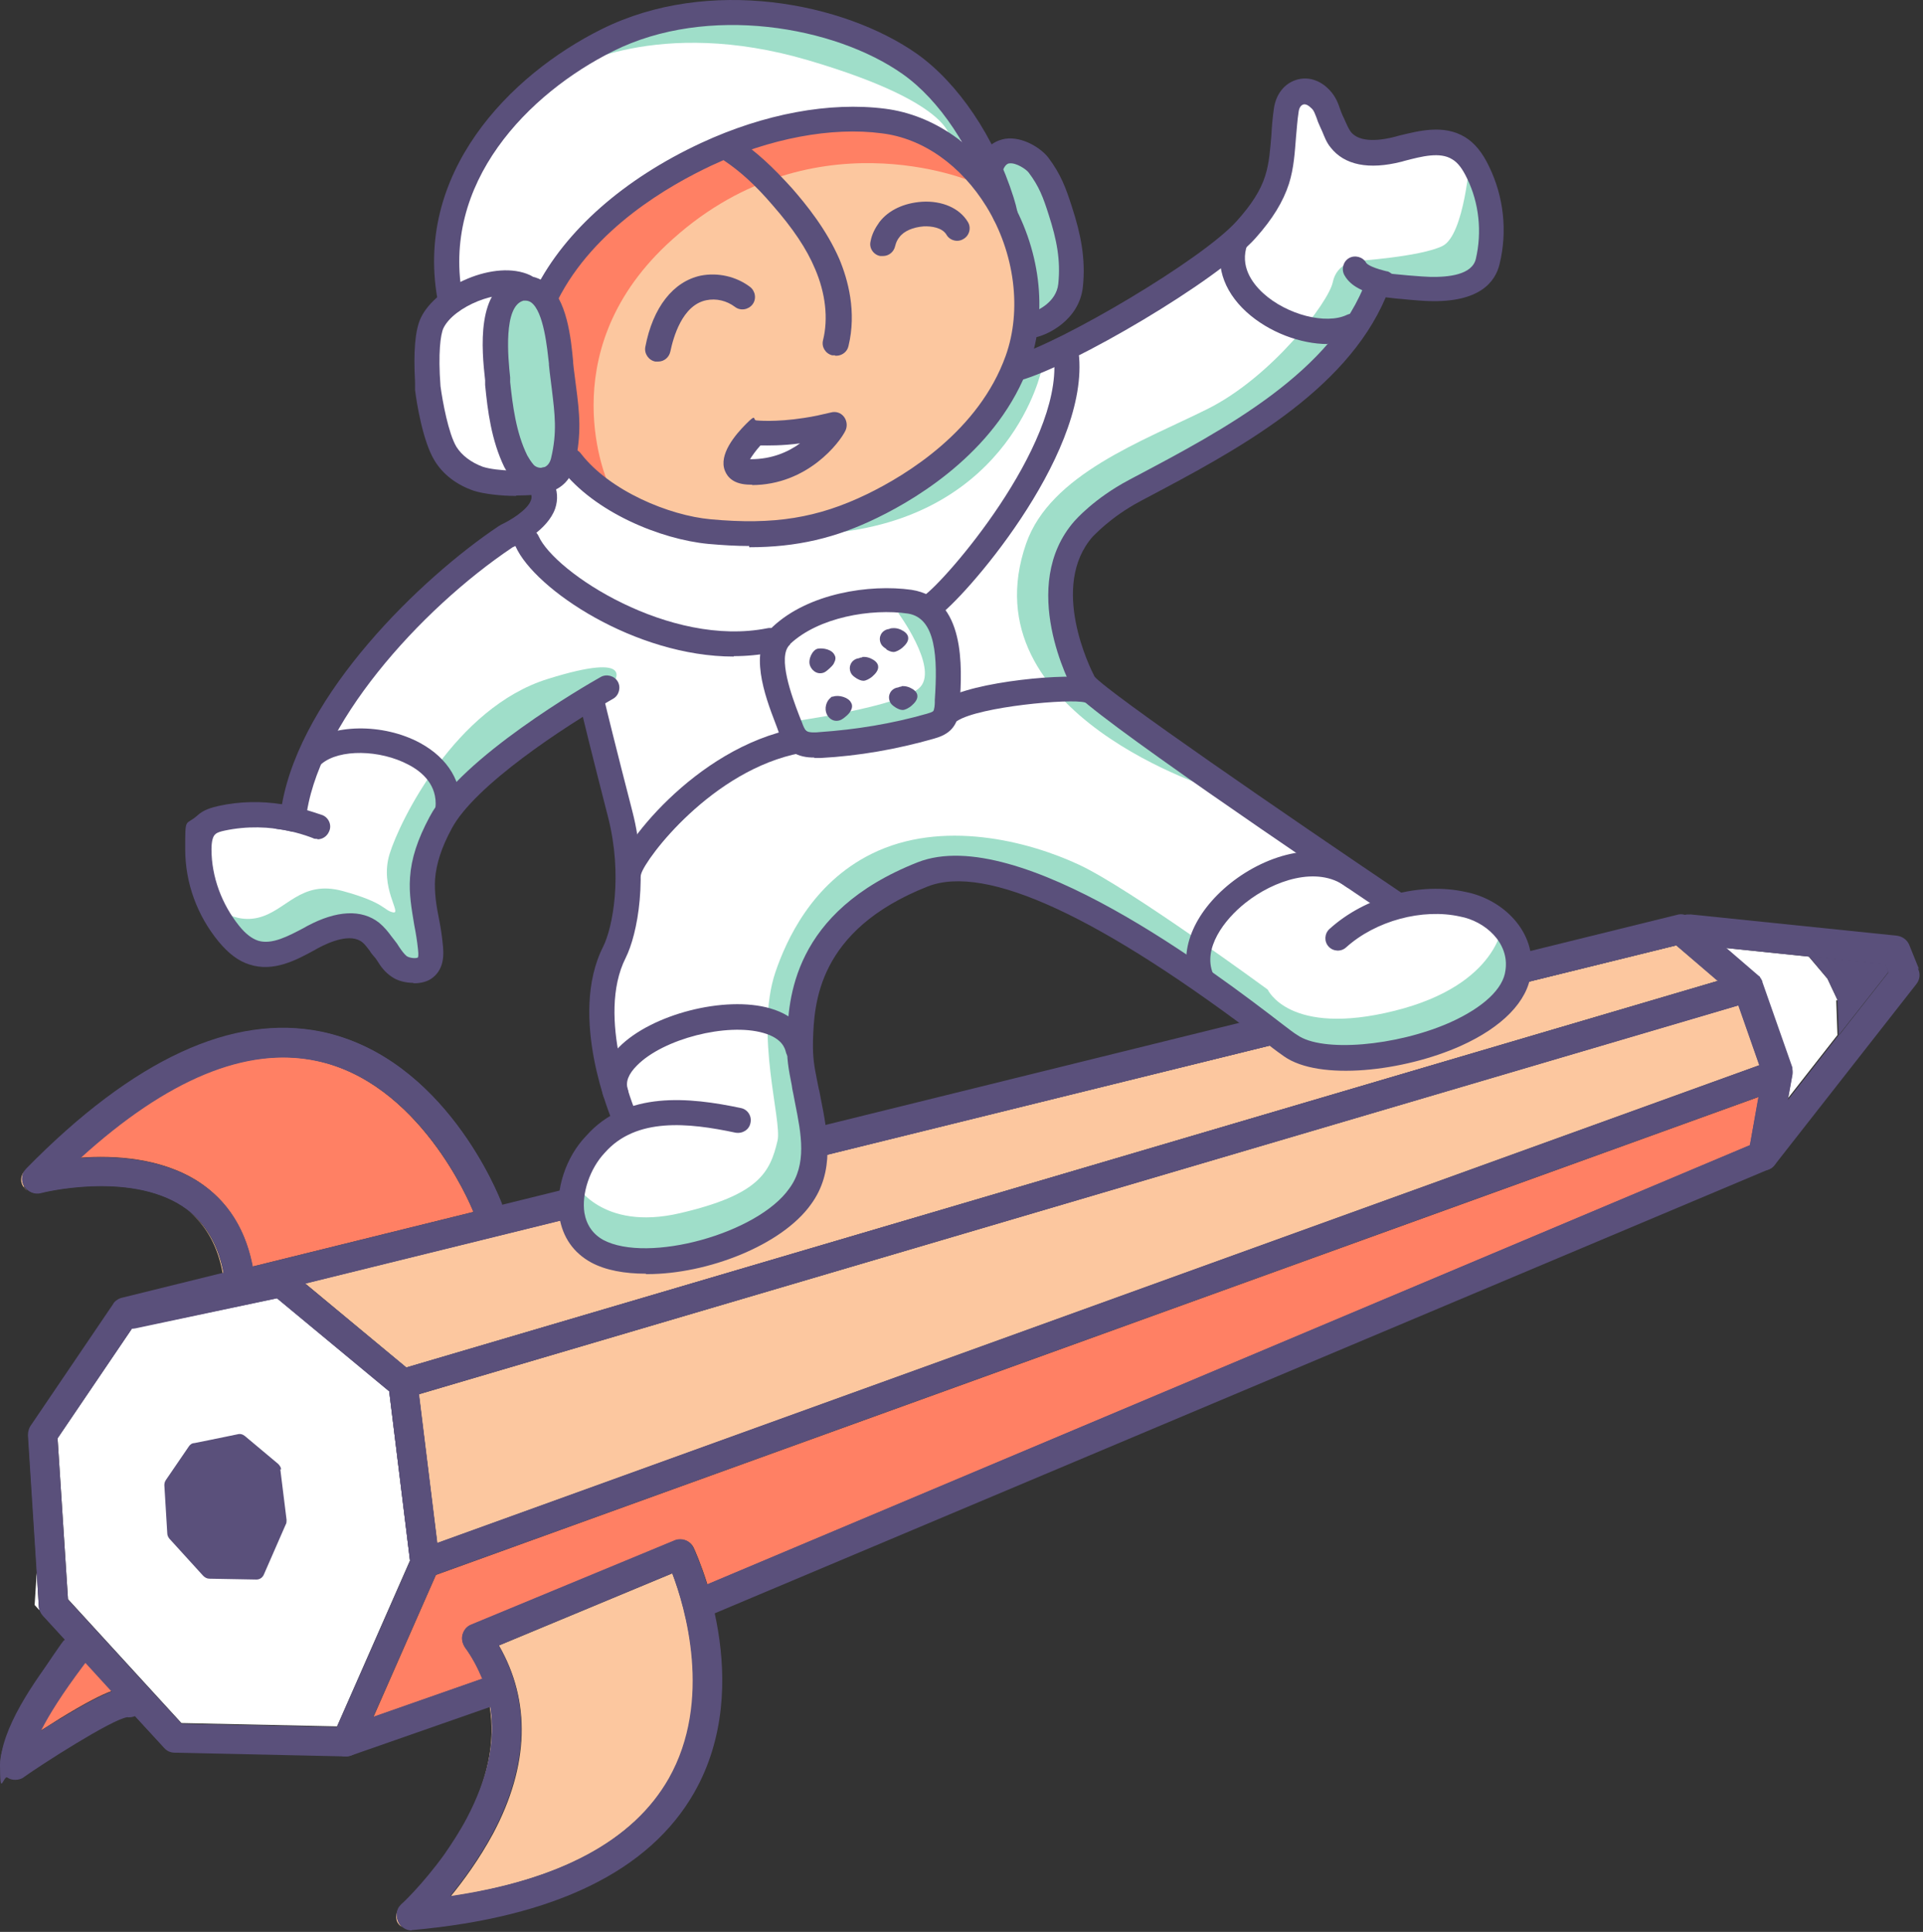 <?xml version="1.0" encoding="UTF-8"?>
<svg xmlns="http://www.w3.org/2000/svg" width="461" height="463" viewBox="0 0 461 463" fill="none">
  <rect x="0" y="0" width="461" height="463" fill="#333333" stroke="none"/>
  <path d="M98.3 374.056L93.3 333.356L66.4 311.056C66.4 311.056 31.9 318.256 31.7 318.256L13.8 344.656L16.3 383.256L43.5 412.956L80.8 413.756L98.3 373.956V374.056Z" fill="white"></path>
  <path d="M5.8 284.356C5.1 283.256 5.2 281.856 5.8 280.756C5 281.756 4.8 283.056 5.5 284.256C5.8 284.656 6.1 285.056 6.5 285.356C6.2 285.056 5.9 284.756 5.7 284.456H5.8V284.356Z" fill="#FCC79F"></path>
  <path d="M117.6 409.056H117.4C118.8 417.556 116.9 426.656 111.8 436.356C110.2 439.356 108.4 442.156 106.6 444.656C108.5 442.056 110.3 439.156 112 435.956C117.1 426.356 118.9 417.256 117.6 408.956V409.056Z" fill="#FCC79F"></path>
  <path d="M45.2 290.256C49.5 293.756 52.3 298.856 53.4 305.256H53.6C52.4 298.756 49.6 293.756 45.2 290.256Z" fill="#FCC79F"></path>
  <path d="M416.9 240.856L100.4 334.156L104.8 369.856L421.9 255.256L416.9 240.856Z" fill="#FCC79F"></path>
  <path d="M95.7 457.356C95 458.256 94.8 459.456 95.2 460.556C95.5 461.156 95.9 461.556 96.4 461.856C96 461.556 95.7 461.056 95.5 460.656C95 459.556 95.1 458.356 95.7 457.356Z" fill="#FCC79F"></path>
  <path d="M411.9 235.056L401.9 226.556L73.1 307.556L97.4 327.756L411.9 235.056Z" fill="#FCC79F"></path>
  <path d="M440.5 239.656L438.1 234.556L433.6 229.256L413.3 227.156L421.2 233.956C421.2 234.156 421.5 234.256 421.6 234.356C421.6 234.556 421.8 234.756 421.9 234.856C421.9 235.056 421.9 235.256 422.1 235.456L429.3 255.956C429.5 256.556 429.5 257.156 429.3 257.756L428.2 263.756L440.5 248.056C440.5 248.156 440.2 239.756 440.2 239.756H440.4L440.5 239.656Z" fill="white"></path>
  <path d="M60.5 303.556L113.5 290.456C112.6 288.156 100.4 259.356 75.7 254.156C59 250.656 40 258.556 19.2 277.456C27.4 276.856 38.6 277.456 47.5 283.156C54.4 287.656 58.8 294.456 60.5 303.456V303.556Z" fill="#FF8064"></path>
  <path d="M107.8 454.556C134.2 450.656 151.9 441.156 160.4 426.356C171.1 407.656 164.3 385.156 161.2 377.056L119.6 394.356C127.3 407.656 126.9 423.156 118.2 439.456C114.9 445.556 111.1 450.756 107.9 454.656H107.8V454.556Z" fill="#FCC79F"></path>
  <path d="M19.8 399.156C14.7 405.956 11.5 411.056 9.6 414.856C11.1 413.956 12.6 412.956 14.2 411.956C20.4 408.156 24.3 406.156 26.8 405.256L20.4 398.256C20.2 398.556 20 398.856 19.8 399.056V399.156Z" fill="#FF8064"></path>
  <path d="M419.6 274.456L421.7 262.856L104.5 377.456L89.5 411.556L115.7 402.356C114.6 399.756 113.3 397.256 111.5 394.756C110.9 393.856 110.7 392.756 111 391.756C111.3 390.756 112 389.856 113 389.456L161.8 369.256C163.5 368.556 165.5 369.256 166.3 370.956C166.5 371.356 168 374.656 169.6 379.756L419.7 274.456H419.6Z" fill="#FF8064"></path>
  <path d="M433.6 229.156L438.1 234.556L440.5 239.656L440.8 248.056L440.9 247.956L452.7 232.956L452 231.056L433.6 229.156Z" fill="#5A507B"></path>
  <path d="M9.5 385.956C9.5 385.656 9.3 385.356 9.3 385.056L8.8 376.956L8.3 384.656L9.5 385.956Z" fill="white"></path>
  <path d="M460 232.156L457.7 226.456C457.2 225.256 456.1 224.456 454.8 224.256L405.3 219.156C404.8 219.156 404.3 219.156 403.9 219.256C403.3 219.056 402.7 219.056 402 219.256L120.3 288.756C120.3 288.556 120.3 288.256 120.1 288.056C119.6 286.656 106.5 253.456 77.1 247.256C55.8 242.856 32 253.856 6.3 280.056C6.1 280.256 6 280.456 5.8 280.656C5.1 281.756 5.1 283.156 5.8 284.256C6 284.656 6.3 284.956 6.6 285.156C7.5 285.856 8.6 286.156 9.7 285.856C9.9 285.856 30.6 280.556 43.6 288.956C44.1 289.356 44.7 289.656 45.2 290.056C49.6 293.556 52.5 298.556 53.6 305.056H53.4L29.1 311.056C28.7 311.156 28.3 311.356 27.9 311.656C27.6 311.856 27.3 312.156 27.1 312.556L7.3 341.756C6.9 342.356 6.7 343.156 6.7 343.956L8.8 376.856L9.3 384.956C9.3 385.256 9.3 385.556 9.5 385.856C9.7 386.356 9.9 386.756 10.2 387.056L15.6 392.956C15.5 392.956 15.4 393.156 15.2 393.256C14.9 393.556 0 414.356 0 422.856C0 431.356 0.7 425.356 1.9 425.956C2.5 426.256 3.1 426.356 3.7 426.356C4.3 426.356 4.2 426.356 4.4 426.256C4.8 426.156 5.2 425.956 5.6 425.656C8.5 423.556 18.8 416.856 25.4 413.356C27.6 412.156 31.2 410.656 31.7 410.456L33 411.956L39.2 418.656C39.8 419.356 40.8 419.756 41.7 419.756L59.8 420.156L79.1 420.556H83.7C83.8 420.556 84 420.556 84.1 420.456L117.3 408.856H117.5C118.9 417.056 117 426.056 111.9 435.756C110.2 438.956 108.3 441.856 106.5 444.456C101.3 451.656 96.3 456.356 96.2 456.356C96 456.556 95.8 456.856 95.6 457.056C95 458.056 94.9 459.256 95.4 460.356C95.6 460.856 95.9 461.256 96.3 461.556C97 462.156 97.9 462.456 98.8 462.356C132.9 459.256 155.6 448.156 166.2 429.456C174.7 414.456 173.7 397.956 171.1 386.256L423.8 279.856C424 279.856 424.1 279.656 424.3 279.556C424.3 279.556 424.3 279.556 424.5 279.456C424.7 279.356 424.8 279.156 425 278.956C425 278.856 459 235.456 459 235.456C459.8 234.456 460 233.156 459.5 231.956L459.9 232.156H460ZM19.2 277.456C40 258.556 59 250.656 75.7 254.156C100.5 259.256 112.6 288.156 113.5 290.456L60.5 303.556C58.8 294.556 54.4 287.756 47.5 283.256C38.6 277.556 27.4 276.956 19.2 277.556V277.456ZM401.9 226.556L411.9 235.056L97.4 327.756L73.1 307.656L401.9 226.556ZM119.5 394.256L161.1 376.956C164.2 385.056 170.9 407.556 160.3 426.256C151.8 441.156 134.1 450.656 107.7 454.456C110.9 450.656 114.8 445.356 118 439.256C126.7 422.956 127.1 407.456 119.4 394.156H119.5V394.256ZM161.7 369.256L112.9 389.456C111.9 389.856 111.2 390.656 110.9 391.756C110.6 392.856 110.9 393.856 111.4 394.756C113.2 397.156 114.5 399.756 115.6 402.356L89.4 411.556L104.4 377.456L421.6 262.856L419.5 274.456L169.4 379.756C167.8 374.656 166.3 371.356 166.1 370.956C165.3 369.256 163.3 368.556 161.6 369.256H161.7ZM100.4 334.156L416.8 240.956L421.8 255.356L104.8 369.856L100.4 334.156ZM440.9 247.956L428.6 263.656L429.7 257.656C429.7 257.056 429.7 256.456 429.7 255.856L422.5 235.356C422.5 235.156 422.5 235.056 422.3 234.856C422.3 234.656 422.1 234.456 422 234.356C422 234.156 421.8 233.956 421.6 233.856L413.7 227.056L434 229.156L452.4 231.056L453.2 232.956L441.4 247.956H441.1H440.9ZM14.2 412.056C12.6 413.056 11.1 413.956 9.6 414.956C11.5 411.156 14.6 406.056 19.8 399.256C20 398.956 20.2 398.756 20.4 398.456L26.8 405.456C24.2 406.356 20.4 408.356 14.2 412.156V412.056ZM43.5 413.056L16.3 383.356L13.8 344.756L31.7 318.356C32 318.356 66.4 311.156 66.4 311.156L93.3 333.456L98.3 374.156L80.8 413.956L43.5 413.156V413.056Z" fill="#5A507B"></path>
  <path d="M67.4 352.256C67.4 351.756 67.1 351.256 66.7 350.856L58.7 344.156C58.2 343.756 57.6 343.556 56.9 343.756C53 344.556 47.2 345.756 46.6 345.856C46 345.856 45.5 346.256 45.2 346.756L39.8 354.656C39.5 355.056 39.4 355.556 39.4 355.956L40.1 367.456C40.1 367.956 40.3 368.356 40.6 368.756L48.7 377.656C49.1 378.056 49.6 378.356 50.2 378.356L61.3 378.556H61.5C62.3 378.556 63 378.056 63.3 377.256L68.5 365.356C68.7 365.056 68.7 364.656 68.7 364.256L67.2 352.156H67.4V352.256Z" fill="#5A507B"></path>
  <path d="M101.9 378.056C100.5 378.056 99.1 377.156 98.6 375.756C97.9 373.956 98.9 371.956 100.7 371.256L423.5 254.656C425.3 253.956 427.3 254.956 428 256.756C428.7 258.556 427.7 260.556 425.9 261.256L103.1 377.856C102.7 377.956 102.3 378.056 101.9 378.056Z" fill="#5A507B"></path>
  <path d="M96.6 335.056C95.1 335.056 93.7 334.056 93.2 332.556C92.7 330.656 93.7 328.756 95.6 328.256L418.1 233.256C420 232.756 421.9 233.756 422.4 235.656C422.9 237.556 421.9 239.456 420 239.956L97.5 334.956C97.2 334.956 96.8 335.056 96.5 335.056H96.6Z" fill="#5A507B"></path>
  <path d="M83 420.956C82.5 420.956 82 420.956 81.6 420.656C79.8 419.856 79 417.856 79.8 416.056L98.3 374.156L93.3 333.456L66.4 311.156L32.5 318.356C30.6 318.756 28.8 317.556 28.4 315.656C28 313.756 29.2 311.956 31.1 311.556L66.7 304.056C67.7 303.856 68.8 304.056 69.7 304.756L98.9 328.956C99.6 329.556 100 330.356 100.1 331.256L105.4 374.256C105.4 374.856 105.4 375.556 105.1 376.056L86.2 418.856C85.6 420.156 84.3 420.956 83 420.956Z" fill="#5A507B"></path>
  <path d="M83.1 420.956L41.9 420.056C40.9 420.056 40 419.656 39.4 418.956L10.3 387.256C9.8 386.656 9.4 385.956 9.4 385.156L6.8 344.156C6.8 343.356 7 342.656 7.4 341.956L27.2 312.756C27.7 312.056 28.4 311.556 29.3 311.356L402.1 219.456C403.2 219.156 404.4 219.456 405.2 220.156L421.4 234.056C421.9 234.456 422.2 234.956 422.4 235.556L429.6 256.056C429.8 256.656 429.8 257.256 429.6 257.856L426.1 277.656C425.9 278.856 425.1 279.856 424 280.256L169.2 387.556C167.4 388.256 165.4 387.556 164.6 385.656C163.8 383.856 164.6 381.856 166.5 381.056L419.5 274.456L422.5 257.456L415.9 238.656L401.8 226.556L32 317.756L13.6 344.856L16.1 383.456L43.3 413.156L82.3 413.956L116.9 401.856C118.7 401.256 120.7 402.156 121.4 403.956C122 405.756 121.1 407.756 119.3 408.456L84.1 420.756C83.7 420.856 83.3 420.956 82.9 420.956H83.1Z" fill="#5A507B"></path>
  <path d="M422.7 280.456C421.9 280.456 421.2 280.256 420.5 279.756C419 278.556 418.7 276.356 419.9 274.856L452.7 233.056L451.9 231.156L404.5 226.256C402.6 226.056 401.2 224.356 401.4 222.456C401.6 220.556 403.3 219.156 405.2 219.356L454.7 224.456C456 224.556 457.1 225.456 457.6 226.656L459.9 232.356C460.4 233.556 460.2 234.856 459.4 235.856L425.4 279.256C424.7 280.156 423.7 280.556 422.6 280.556L422.7 280.456Z" fill="#5A507B"></path>
  <path d="M57.2 308.556C55.5 308.556 54 307.356 53.8 305.656C52.5 298.156 49.1 292.656 43.7 289.056C30.7 280.656 10 285.856 9.8 285.956C8.3 286.356 6.7 285.656 5.9 284.356C5.1 282.956 5.3 281.256 6.4 280.156C32.1 253.956 55.9 242.956 77.2 247.356C106.6 253.456 119.6 286.656 120.2 288.156C120.9 289.956 120 291.956 118.2 292.656C116.4 293.356 114.4 292.456 113.7 290.656C113.5 290.156 101.4 259.556 75.8 254.256C59.1 250.756 40.1 258.656 19.3 277.556C27.5 276.956 38.7 277.556 47.6 283.256C54.8 287.856 59.2 295.056 60.8 304.556C61.1 306.456 59.8 308.256 57.9 308.556H57.2Z" fill="#5A507B"></path>
  <path d="M98.7 462.656C97.3 462.656 96.1 461.856 95.5 460.556C94.9 459.156 95.2 457.556 96.3 456.556C96.3 456.556 105.6 447.956 112 435.956C120.2 420.456 120 406.556 111.4 394.656C110.8 393.756 110.6 392.656 110.9 391.656C111.2 390.656 111.9 389.756 112.9 389.356L161.7 369.156C163.4 368.456 165.4 369.156 166.2 370.856C166.8 372.156 181.4 403.356 166.4 429.656C155.7 448.356 133.1 459.456 99 462.556H98.7V462.656ZM119.5 394.256C127.2 407.556 126.8 423.056 118.1 439.356C114.8 445.456 111 450.656 107.8 454.556C134.2 450.656 151.9 441.156 160.4 426.356C171.1 407.656 164.3 385.156 161.2 377.056L119.6 394.356H119.5V394.256Z" fill="#5A507B"></path>
  <path d="M3.6 426.556C3.1 426.556 2.5 426.456 2 426.156C0.8 425.556 0.1 424.356 0.1 423.056C0.1 414.456 8.2 402.856 14.3 394.956C14.3 394.856 14.5 394.756 14.6 394.656C14.8 394.256 15 393.856 15.4 393.456C18 390.956 20.4 392.956 20.5 393.056C23 395.256 21.1 397.756 20 399.156C14.9 405.956 11.7 411.056 9.8 414.856C11.3 413.956 12.8 412.956 14.4 411.956C26.9 404.356 29.9 404.156 31.8 404.656C33.7 405.156 34.8 406.956 34.4 408.856C34 410.656 32.3 411.756 30.5 411.556C26.8 412.056 9.7 423.056 5.8 425.856C5.2 426.356 4.4 426.556 3.7 426.556H3.6Z" fill="#5A507B"></path>
  <path d="M351.4 216.756C346 215.556 340.1 215.956 334.7 217.556L335.2 216.656C335.2 216.656 263.9 168.756 260.9 164.056C260.9 164.056 252.8 149.256 256.1 136.056L256.4 135.556L262.8 124.956C264.8 123.156 268.2 120.356 273 117.756C295.3 105.956 322.9 91.756 331.4 67.956C331.2 68.456 342.6 69.256 343.6 69.256C348.8 69.456 356.2 68.656 357.6 62.656C359.3 55.556 358.5 47.856 355.3 41.356C354.2 39.056 352.8 36.856 350.6 35.556C346.4 32.956 340.9 34.556 336.1 35.756C331.3 36.956 325.3 37.356 322.2 33.456C321.2 32.156 320.7 30.656 320 29.156C319.1 27.356 318.8 25.356 317.4 23.856C314.1 20.356 309.8 21.956 309.1 26.456C308.3 31.956 308.6 37.756 306.9 43.056C305.5 47.556 302.6 51.456 299.5 54.956C291 64.456 257 84.656 244.6 88.156V85.856C246 82.256 246.7 78.456 246.9 74.556L247.7 77.756C248 78.256 256.6 75.656 257.4 68.256C258.1 61.756 256.9 56.356 255 50.356C253.6 46.056 252.6 43.056 249.8 39.356C248.2 37.256 240.9 32.656 238.2 39.956L238.9 42.756C234.7 32.256 227.8 21.656 218.9 15.356C200.9 2.656 169.4 -1.844 146.4 9.556C123.7 20.756 103.1 43.756 108.8 72.156H109C106.9 73.656 105.2 75.456 104.2 77.356C102.3 81.356 103.1 91.256 103.2 92.856C103.6 95.756 105 104.556 107.5 108.556C109.2 111.456 112.2 113.556 115.4 114.656C119 115.856 127.6 116.156 131.2 114.956C131.2 115.056 131.1 118.556 131.1 118.556C131.8 124.156 122 128.456 122 128.456C101.1 142.456 73.5 171.056 70.8 196.156C69.7 195.956 68.5 195.656 67.3 195.556H67.9C63.2 194.956 58.4 195.056 53.7 196.056C52.4 196.356 51 196.756 50 197.656C48.4 199.056 48.1 201.456 48.1 203.556C48.1 210.856 50.8 218.056 55.4 223.756C57 225.656 58.9 227.556 61.4 228.256C66.1 229.756 71 226.956 75.4 224.556C79.8 222.256 85.5 220.356 89.4 223.456C90.7 224.456 91.5 225.856 92.5 227.156C93.8 228.756 94.6 230.556 96.3 231.656C97.9 232.756 100.9 233.056 102.4 231.856C103.7 230.856 103.8 228.856 103.6 227.156C103.1 221.556 101.3 216.056 101.7 210.456C102 205.756 103.8 201.256 106 197.156C111.5 186.756 130.9 173.656 142.7 166.656L143.4 169.656L142.7 169.456C142.7 169.456 145.4 180.456 149.2 195.356C151.4 203.856 151.4 211.856 150.6 218.056L147.6 228.856C146.3 231.556 145.6 234.456 145.2 237.556L144.7 239.556L144.9 241.156C144.5 249.656 146.5 255.556 148.1 261.356L148.9 269.856C146.8 270.956 144.9 272.456 143.2 274.456C136.8 281.256 134 294.856 143.6 300.056C155.8 306.556 183.7 298.756 192.1 286.856C197.6 279.456 195.2 270.556 193.6 261.956C192.6 257.056 191.9 254.656 192.1 249.156C192.9 225.956 212.5 203.956 237.2 208.656C249.5 210.956 261 217.256 271.5 223.656C282 230.056 297 241.656 309.7 250.756C321.2 258.856 362.4 249.356 364.3 233.056C365.6 225.056 358.9 218.356 351 216.856H351.4V216.756Z" fill="white"></path>
  <mask id="mask0_28_185" style="mask-type:luminance" maskUnits="userSpaceOnUse" x="48" y="3" width="317" height="300">
    <path d="M351.4 216.756C346 215.556 340.1 215.956 334.7 217.556L335.2 216.656C335.2 216.656 263.9 168.756 260.9 164.056C260.9 164.056 252.8 149.256 256.1 136.056L256.4 135.556L262.8 124.956C264.8 123.156 268.2 120.356 273 117.756C295.3 105.956 322.9 91.756 331.4 67.956C331.2 68.456 342.6 69.256 343.6 69.256C348.8 69.456 356.2 68.656 357.6 62.656C359.3 55.556 358.5 47.856 355.3 41.356C354.2 39.056 352.8 36.856 350.6 35.556C346.4 32.956 340.9 34.556 336.1 35.756C331.3 36.956 325.3 37.356 322.2 33.456C321.2 32.156 320.7 30.656 320 29.156C319.1 27.356 318.8 25.356 317.4 23.856C314.1 20.356 309.8 21.956 309.1 26.456C308.3 31.956 308.6 37.756 306.9 43.056C305.5 47.556 302.6 51.456 299.5 54.956C291 64.456 257 84.656 244.6 88.156V85.856C246 82.256 246.7 78.456 246.9 74.556L247.7 77.756C248 78.256 256.6 75.656 257.4 68.256C258.1 61.756 256.9 56.356 255 50.356C253.6 46.056 252.6 43.056 249.8 39.356C248.2 37.256 240.9 32.656 238.2 39.956L238.9 42.756C234.7 32.256 227.8 21.656 218.9 15.356C200.9 2.656 169.4 -1.844 146.4 9.556C123.7 20.756 103.1 43.756 108.8 72.156H109C106.9 73.656 105.2 75.456 104.2 77.356C102.3 81.356 103.1 91.256 103.2 92.856C103.6 95.756 105 104.556 107.5 108.556C109.2 111.456 112.2 113.556 115.4 114.656C119 115.856 127.6 116.156 131.2 114.956L131.1 118.556C131.8 124.156 122 128.456 122 128.456C101.1 142.456 73.5 171.056 70.8 196.156C69.7 195.956 68.5 195.656 67.3 195.556H67.9C63.2 194.956 58.4 195.056 53.7 196.056C52.4 196.356 51 196.756 50 197.656C48.4 199.056 48.1 201.456 48.1 203.556C48.1 210.856 50.8 218.056 55.4 223.756C57 225.656 58.9 227.556 61.4 228.256C66.1 229.756 71 226.956 75.4 224.556C79.8 222.256 85.5 220.356 89.4 223.456C90.7 224.456 91.5 225.856 92.5 227.156C93.8 228.756 94.6 230.556 96.3 231.656C97.9 232.756 100.9 233.056 102.4 231.856C103.7 230.856 103.8 228.856 103.6 227.156C103.1 221.556 101.3 216.056 101.7 210.456C102 205.756 103.8 201.256 106 197.156C111.5 186.756 130.9 173.656 142.7 166.656L143.4 169.656L142.7 169.456C142.7 169.456 145.4 180.456 149.2 195.356C151.4 203.856 151.4 211.856 150.6 218.056L147.6 228.856C146.3 231.556 145.6 234.456 145.2 237.556L144.7 239.556L144.9 241.156C144.5 249.656 146.5 255.556 148.1 261.356L148.9 269.856C146.8 270.956 144.9 272.456 143.2 274.456C136.8 281.256 134 294.856 143.6 300.056C155.8 306.556 183.7 298.756 192.1 286.856C197.6 279.456 195.2 270.556 193.6 261.956C192.6 257.056 191.9 254.656 192.1 249.156C192.9 225.956 212.5 203.956 237.2 208.656C249.5 210.956 261 217.256 271.5 223.656C282 230.056 297 241.656 309.7 250.756C321.2 258.856 362.4 249.356 364.3 233.056C365.6 225.056 358.9 218.356 351 216.856H351.4V216.756Z" fill="white"></path>
  </mask>
  <g mask="url(#mask0_28_185)">
    <path d="M360.3 221.056C360.3 221.056 359.6 235.956 334.3 242.256C309 248.556 303.9 237.156 303.9 237.156C303.9 237.156 270.9 212.956 258.7 207.256C246.5 201.556 225.8 196.256 208.9 204.656C194.6 211.756 188.5 225.356 185.9 232.956C180.9 247.756 187.5 268.556 186.4 273.356C184.6 281.056 181.9 286.356 163 290.756C144.1 295.156 137.9 283.656 137.9 283.656C137.9 283.656 124.4 306.556 125.1 307.856C120.6 300.356 211.1 321.956 205.8 321.156L395.5 260.656L383.2 212.656L360.2 221.056H360.3Z" fill="#9FDEC9"></path>
    <path d="M49.8 215.656C49.8 215.656 54.9 221.556 61.8 219.956C68.7 218.356 72 210.756 82.2 213.556C92.4 216.356 91.9 218.156 94.2 218.656C96.5 219.156 90.9 212.756 93.4 204.656C95.9 196.556 109.2 169.656 131.2 162.756C153.2 155.856 147 163.756 147 163.756L106.7 244.956L45.9 240.856L49.7 215.556H49.8V215.656Z" fill="#9FDEC9"></path>
    <path d="M135.9 16.856C135.9 16.856 157.5 3.756 193.8 14.456C230.1 25.156 227.8 33.856 227.8 33.856L245.2 32.156L252.3 18.556L167.2 -13.444L135.9 14.456V16.856Z" fill="#9FDEC9"></path>
    <path d="M249.7 88.556C249.7 88.556 242.6 123.256 200.2 127.656C200.2 127.656 234.7 105.956 239.5 96.556C244.3 87.156 248.9 87.356 248.9 87.356L249.7 88.656V88.556Z" fill="#9FDEC9"></path>
    <path d="M263 120.956C263 120.956 296.2 104.656 306.4 96.156C316.6 87.656 327.1 72.456 327.1 71.656C327.1 70.856 349.1 81.356 349.3 82.156C349.5 82.956 372.3 66.556 372.3 65.856C372.3 65.156 364.1 38.056 363.4 37.756C362.7 37.456 360.8 30.356 360.8 30.356L352.4 37.756C352.4 37.756 351.1 56.356 345.8 58.956C340.5 61.556 325.1 62.556 325.1 62.556C325.1 62.556 320.5 62.856 319.5 67.656C318.5 72.456 304.9 90.356 289.4 98.056C273.9 105.756 251.8 113.656 246 130.256C231.7 171.356 292 189.456 292 189.456C292 189.456 249.9 147.856 252.2 140.156C254.5 132.456 253.9 126.456 262.4 121.756" fill="#9FDEC9"></path>
  </g>
  <path d="M125.5 113.356C127.9 116.156 133.6 115.956 134.9 110.556C137 101.656 135.3 96.256 134.5 87.156C134.1 82.556 133.3 73.056 129 69.956C127.8 69.056 126.2 68.756 124.8 69.156C116.9 71.256 118.9 86.156 119.4 91.856C120 98.056 120.8 104.756 123.7 110.456C124.2 111.356 124.8 112.356 125.6 113.256L125.5 113.356Z" fill="#9FDEC9"></path>
  <path d="M237.4 39.956C240.1 32.756 247.3 37.256 249 39.356C251.8 43.056 252.9 46.056 254.2 50.356C255.5 54.656 257.4 61.756 256.6 68.256C255.8 75.656 247.2 78.256 246.9 77.756" fill="#9FDEC9"></path>
  <path d="M215.3 146.856C215.3 146.856 224.8 159.756 220.7 164.556C216.6 169.356 189 173.056 189 173.056L190 178.856L223 175.156L226.1 169.756L226.8 154.456L224.4 143.856L215.2 146.956H215.3V146.856Z" fill="#9FDEC9"></path>
  <path d="M131 70.356C138.7 55.156 154 43.856 169.3 36.656C183 30.356 198.4 26.956 211.8 28.656C236.4 31.856 252.3 62.556 243.9 86.056C238.2 101.956 223.8 113.756 209.1 120.956C196 127.356 184.6 128.656 170.1 127.256C158.8 126.156 144.1 119.856 136.9 110.356" fill="#FCC79F"></path>
  <mask id="mask1_28_185" style="mask-type:luminance" maskUnits="userSpaceOnUse" x="131" y="28" width="116" height="100">
    <path d="M131 70.356C138.7 55.156 154 43.856 169.3 36.656C183 30.356 198.4 26.956 211.8 28.656C236.4 31.856 252.3 62.556 243.9 86.056C238.2 101.956 223.8 113.756 209.1 120.956C196 127.356 184.6 128.656 170.1 127.256C158.8 126.156 144.1 119.856 136.9 110.356L131 70.356Z" fill="white"></path>
  </mask>
  <g mask="url(#mask1_28_185)">
    <path d="M233.1 43.556C233.1 43.556 193.8 26.656 159.8 58.656C131.8 85.056 145.8 115.856 145.8 115.856L132 105.656L127.1 58.956L169.7 27.556L192.2 22.456L229.2 29.856L233 43.656H233.1V43.556Z" fill="#FF8064"></path>
  </g>
  <path d="M123.7 118.856C119.9 118.856 116 118.356 113.7 117.656C109.5 116.256 106.1 113.656 104.1 110.256C101.4 105.756 99.9 96.756 99.5 93.456V92.356V91.556C99.1 84.256 99.5 79.056 100.9 76.156C104.5 68.556 118.7 62.056 127.1 65.956C128.6 66.656 129.2 68.456 128.5 69.956C127.8 71.456 126 72.056 124.5 71.356C119.7 69.056 108.8 73.456 106.3 78.656C105.6 80.156 105 84.656 105.6 92.556C106.1 96.256 107.5 103.856 109.4 107.056C110.7 109.156 113 110.856 115.7 111.856C119 112.956 126.8 113.156 129.6 112.156C131.2 111.656 132.9 112.456 133.4 114.056C133.9 115.656 133.1 117.356 131.5 117.856C129.6 118.556 126.7 118.756 123.8 118.756L123.7 118.856Z" fill="#5A507B"></path>
  <path d="M179.6 130.856C176.5 130.856 173.2 130.656 169.8 130.356C158.3 129.256 142.5 122.756 134.5 112.356C133.5 111.056 133.7 109.156 135.1 108.156C136.4 107.156 138.3 107.356 139.3 108.756C146.2 117.656 160.4 123.556 170.4 124.456C185.5 125.856 196 124.156 207.8 118.456C217.5 113.756 234.7 103.156 241.1 85.256C245 74.356 243.3 60.656 236.5 49.556C230.4 39.656 221.3 33.156 211.4 31.956C199.4 30.356 184.5 33.156 170.6 39.656C160.6 44.356 142.4 54.656 133.7 71.956C132.9 73.456 131.1 74.056 129.7 73.256C128.2 72.456 127.6 70.656 128.4 69.256C135.5 55.256 149.6 42.856 168.1 34.256C183.2 27.256 198.9 24.356 212.2 26.056C223.9 27.556 234.6 35.056 241.6 46.556C249.4 59.356 251.3 74.656 246.7 87.456C239.5 107.356 220.9 118.956 210.4 124.056C200.4 128.956 191 131.156 179.6 131.156V130.856Z" fill="#5A507B"></path>
  <path d="M129.5 118.156C127.1 118.156 124.8 117.156 123.2 115.356C122.3 114.256 121.5 113.056 120.9 111.956C117.8 105.556 116.9 98.456 116.3 92.256V91.156C115.5 83.956 114 68.856 123.9 66.356C126.2 65.756 128.7 66.256 130.7 67.656C136 71.456 136.9 81.356 137.4 86.656V86.956C137.6 89.056 137.9 90.856 138.1 92.656C138.9 98.756 139.5 103.956 137.8 111.256C137 114.756 134.7 117.156 131.5 117.956C130.8 118.156 130.2 118.156 129.5 118.156ZM126 72.056H125.5C120.6 73.356 121.8 85.856 122.3 90.456V91.556C122.9 97.156 123.7 103.656 126.4 109.156C126.8 109.856 127.3 110.656 127.9 111.356C128.4 111.956 129.4 112.256 130.2 112.056C131.1 111.856 131.8 111.056 132.1 109.856C133.6 103.556 133 99.256 132.3 93.356C132.1 91.556 131.8 89.656 131.6 87.456V87.156C131.2 83.756 130.4 74.656 127.3 72.456C127 72.256 126.5 72.056 126.1 72.056H126Z" fill="#5A507B"></path>
  <path d="M247.2 80.956C245.6 80.956 244.8 80.056 244.4 79.456C243.6 78.056 244.1 76.156 245.5 75.356C246 75.056 246.7 74.956 247.2 74.956C248.5 74.556 253.2 72.556 253.7 68.056C254.3 62.256 253.3 57.356 251.4 51.456C250.1 47.356 249.1 44.656 246.6 41.356C246 40.556 243.6 38.956 242 39.156C241.7 39.156 240.9 39.356 240.3 41.156C239.7 42.756 238 43.456 236.4 42.956C234.8 42.356 234.1 40.656 234.6 39.056C236.2 34.556 239.3 33.556 241 33.256C245.2 32.656 249.6 35.556 251.3 37.756C254.3 41.756 255.5 44.956 257 49.656C259.1 56.156 260.3 61.956 259.6 68.756C258.7 76.856 250.9 80.356 248.2 80.856C247.8 80.856 247.5 80.956 247.1 80.956H247.2ZM249.1 75.756C249.3 75.956 249.4 76.156 249.5 76.356C249.4 76.156 249.2 75.956 249.1 75.756Z" fill="#5A507B"></path>
  <path d="M108 75.256C106.6 75.256 105.3 74.256 105.1 72.856C98.8 41.656 122.3 17.856 144.3 6.956C169.9 -5.744 202.3 0.556 219.9 12.956C229.7 19.956 238.4 32.756 243 47.356C243.4 48.656 243.7 49.756 243.9 50.756C244.2 52.356 243.2 53.956 241.5 54.256C239.9 54.556 238.3 53.556 238 51.856C237.8 51.056 237.6 50.156 237.3 49.056C233 35.656 225.2 23.956 216.4 17.756C200.1 6.256 169.6 0.956 147 12.256C126.9 22.256 105.4 43.756 111 71.656C111.3 73.256 110.3 74.856 108.7 75.156H108V75.256Z" fill="#5A507B"></path>
  <path d="M99.1 235.556C97.2 235.556 95.3 235.056 94 234.156C92.3 233.056 91.3 231.656 90.5 230.356C90.2 229.856 89.9 229.456 89.5 229.056C89.2 228.656 88.9 228.356 88.7 227.956C88.1 227.156 87.5 226.356 86.9 225.856C84.1 223.556 79 225.756 76.2 227.256L75.5 227.656C71.1 230.056 65.6 233.056 59.8 231.156C57.2 230.356 54.8 228.556 52.4 225.656C47.3 219.456 44.4 211.656 44.4 203.556C44.4 195.456 44.4 198.056 47.3 195.456C48.8 194.056 50.7 193.556 52.4 193.156C57.4 192.056 62.6 191.956 67.6 192.756C72.3 166.256 100.9 138.556 119.6 126.056C119.7 126.056 119.9 125.856 120.1 125.756C122.1 124.856 126.5 122.256 127.3 119.856C127.5 119.256 127.5 118.756 127.2 118.256C126.4 116.756 127 114.956 128.5 114.156C130 113.356 131.8 113.956 132.6 115.456C133.7 117.456 133.8 119.756 133.1 121.856C131.3 127.056 124.5 130.456 122.9 131.156C100.5 146.156 75.6 174.156 73.3 196.656C73.3 197.556 72.8 198.256 72.1 198.756C71.4 199.256 70.5 199.456 69.7 199.256C64.6 198.056 59.1 197.956 53.9 199.056C53 199.256 52.1 199.456 51.6 199.956C51 200.456 50.7 201.756 50.7 203.556C50.7 210.156 53.2 216.756 57.3 221.856C58.9 223.856 60.4 224.956 61.9 225.456C65.2 226.456 69.1 224.356 72.9 222.356L73.6 221.956C80.7 218.156 86.7 217.856 90.9 221.156C92.1 222.156 93 223.256 93.8 224.356C94 224.656 94.3 224.956 94.5 225.256C95 225.856 95.4 226.456 95.7 226.956C96.3 227.856 96.9 228.656 97.5 229.156C98.3 229.656 99.8 229.756 100.2 229.456C100.2 229.456 100.4 229.056 100.2 227.456C100 225.556 99.7 223.656 99.3 221.656C98.7 217.956 98 214.256 98.3 210.256C98.6 205.756 100.1 201.156 103 195.756C110.5 181.556 140.6 164.156 144 162.256C145.4 161.456 147.3 161.956 148.1 163.356C148.9 164.756 148.4 166.656 147 167.456C135.2 174.156 113.8 188.256 108.3 198.556C105.8 203.156 104.6 207.056 104.3 210.656C104.1 213.856 104.6 217.156 105.3 220.556C105.7 222.556 106 224.656 106.2 226.856C106.3 228.156 106.7 231.956 103.8 234.256C102.6 235.256 100.9 235.656 99.3 235.656H99.1V235.556Z" fill="#5A507B"></path>
  <path d="M195.2 181.556C193.6 181.556 191.5 181.356 189.7 180.056C187.7 178.656 187 176.456 186.6 175.256C186.4 174.756 186.2 174.056 185.9 173.356C183.4 166.856 179.3 155.856 185.2 150.256C193.8 142.156 208.5 139.956 218.5 141.356C231.6 143.356 230.6 160.156 230.1 168.356V168.956C230 170.456 229.8 173.156 227.8 175.056C226.6 176.156 225.2 176.656 223.8 177.056C215 179.556 206 181.156 196.8 181.656H195.2V181.556ZM189.3 154.556C186.3 157.456 189.9 167.056 191.5 171.256C191.8 172.056 192.1 172.756 192.3 173.256C192.5 173.856 192.9 174.856 193.3 175.156C193.9 175.656 195.7 175.556 196.5 175.456C205.2 174.856 213.8 173.456 222.2 171.056C222.6 170.956 223.5 170.656 223.7 170.456C224 170.156 224.1 168.856 224.1 168.356V167.756C224.8 157.656 224.4 148.156 217.7 147.056C208.8 145.756 196.2 147.956 189.4 154.356V154.556H189.3Z" fill="#5A507B"></path>
  <path d="M107.4 196.856H107.1C105.5 196.656 104.2 195.256 104.4 193.556C104.9 188.156 101.2 184.956 97.9 183.256C91.1 179.656 81.4 179.456 77.1 183.056C75.8 184.056 73.9 183.956 72.9 182.656C71.9 181.356 72 179.456 73.3 178.456C79.5 173.456 91.8 173.256 100.7 178.056C107.5 181.756 111 187.656 110.3 194.256C110.1 195.756 108.8 196.956 107.3 196.956H107.4V196.856Z" fill="#5A507B"></path>
  <path d="M200.2 85.156H199.5C197.9 84.756 196.9 83.156 197.3 81.556C198.6 76.356 197.9 70.256 195.4 64.456C193.4 59.656 190.1 54.756 185.2 49.156C181 44.256 177.4 41.056 173.7 38.556C172.3 37.656 171.9 35.756 172.9 34.356C173.8 32.956 175.7 32.556 177.1 33.556C181.3 36.356 185.2 39.956 189.9 45.156C193.3 49.056 198.1 54.956 201.2 62.056C203.3 67.056 205.4 74.756 203.4 82.956C203.1 84.356 201.8 85.256 200.5 85.256H200.2V85.156Z" fill="#5A507B"></path>
  <path d="M211.6 61.356H211C209.4 61.056 208.3 59.456 208.7 57.856C209 56.156 209.8 54.656 210.8 53.256C213 50.356 216.7 48.656 221 48.356C225.8 48.056 230 49.856 232 53.156C232.9 54.556 232.4 56.456 231 57.256C229.6 58.156 227.7 57.656 226.9 56.256C225.9 54.556 223.3 54.156 221.4 54.256C218.9 54.456 216.7 55.356 215.6 56.856C215.1 57.456 214.8 58.156 214.6 58.956C214.3 60.356 213.1 61.356 211.7 61.356H211.6Z" fill="#5A507B"></path>
  <path d="M157.7 86.656H157.1C155.5 86.356 154.4 84.756 154.7 83.156C156.5 73.656 161.4 67.456 168 66.056C172.1 65.256 176.5 66.256 179.8 68.756C181.1 69.756 181.4 71.656 180.4 72.956C179.4 74.256 177.5 74.556 176.2 73.556C174.2 72.056 171.7 71.456 169.3 71.956C163.5 73.156 161.4 80.956 160.7 84.256C160.4 85.656 159.2 86.656 157.8 86.656H157.7Z" fill="#5A507B"></path>
  <path d="M175.9 157.356C152.3 157.356 128.2 141.256 123.6 130.956C122.9 129.456 123.6 127.656 125.1 126.956C126.6 126.256 128.4 126.956 129.1 128.456C133 137.256 160.6 155.256 184 150.556C185.6 150.256 187.2 151.256 187.5 152.856C187.8 154.456 186.8 156.056 185.2 156.356C182.1 156.956 179 157.256 175.9 157.256V157.356Z" fill="#5A507B"></path>
  <path d="M150.8 212.056H150.5C148.8 211.956 147.6 210.456 147.8 208.856C148.2 203.756 166.3 179.256 190.9 174.556C192.5 174.256 194.1 175.356 194.4 176.956C194.7 178.556 193.6 180.156 192 180.456C170.8 184.456 154.8 205.656 153.7 209.456C153.5 210.956 152.2 212.056 150.7 212.056H150.8Z" fill="#5A507B"></path>
  <path d="M227.8 173.256C226.8 173.256 225.9 172.756 225.3 171.856C224.4 170.456 224.8 168.656 226.2 167.756C233.1 163.256 256.8 161.156 261.8 162.656C263.4 163.156 264.3 164.756 263.8 166.356C263.3 167.956 261.7 168.856 260.1 168.356C256.6 167.356 234.8 169.356 229.5 172.756C229 173.056 228.4 173.256 227.9 173.256H227.8Z" fill="#5A507B"></path>
  <path d="M223.2 148.256C222.2 148.256 221.3 147.756 220.7 146.956C219.8 145.556 220.1 143.756 221.5 142.756C226.6 139.256 254.4 107.256 252.7 86.056C252.6 84.356 253.8 82.956 255.5 82.856C257.2 82.756 258.6 83.956 258.7 85.656C260.6 109.956 230.8 143.756 224.8 147.756C224.3 148.056 223.7 148.256 223.1 148.256H223.2Z" fill="#5A507B"></path>
  <path d="M198.9 160.156C199.3 159.756 199.8 159.356 200 158.756C200.3 158.256 200.4 157.556 200.1 157.056C199.5 155.656 197.4 155.256 196.1 155.456C194.8 155.656 193.6 158.056 194.2 159.556C194.6 160.556 195.5 161.356 196.6 161.356C197.7 161.356 198.2 160.756 198.9 160.156Z" fill="#5A507B"></path>
  <path d="M212.5 155.656C213 155.956 213.6 156.256 214.2 156.256C214.8 156.256 215.7 155.756 216.3 155.256C217.1 154.556 217.9 153.656 217.7 152.656C217.6 152.056 217.1 151.556 216.6 151.256C215.8 150.756 214.9 150.456 213.9 150.556C213.6 150.556 213.3 150.656 213.1 150.756C212.2 150.856 211.4 151.456 211.1 152.256C210.7 153.156 211 154.356 211.7 154.956C211.9 155.156 212.2 155.356 212.5 155.556V155.656Z" fill="#5A507B"></path>
  <path d="M199.7 166.956C199.5 166.956 199.3 166.956 199.2 167.156C198 168.056 197.6 169.856 198.2 171.156C198.6 172.056 199.5 172.756 200.5 172.756C201.5 172.756 202.1 172.256 202.7 171.756C203.2 171.356 203.7 170.856 204 170.256C204.3 169.656 204.4 168.956 204 168.356C203.4 167.156 201.1 166.456 199.7 166.956Z" fill="#5A507B"></path>
  <path d="M216.1 164.556C215.8 164.556 215.5 164.656 215.3 164.756C214.4 164.856 213.6 165.456 213.3 166.256C212.9 167.156 213.2 168.356 213.9 168.956C214.1 169.156 214.4 169.356 214.7 169.556C215.2 169.856 215.8 170.156 216.4 170.156C217 170.156 217.9 169.656 218.5 169.156C219.3 168.456 220.1 167.556 219.9 166.556C219.8 165.956 219.3 165.456 218.8 165.156C218 164.656 217.1 164.356 216.1 164.456V164.556Z" fill="#5A507B"></path>
  <path d="M206.7 157.556C206.4 157.556 206.1 157.656 205.9 157.756C205 157.856 204.2 158.456 203.9 159.256C203.5 160.156 203.8 161.356 204.5 161.956C204.7 162.156 205 162.356 205.3 162.556C205.8 162.856 206.4 163.156 207 163.156C207.6 163.156 208.5 162.656 209.1 162.156C209.9 161.456 210.7 160.556 210.5 159.556C210.4 158.956 209.9 158.456 209.4 158.156C208.6 157.656 207.7 157.356 206.7 157.456V157.556Z" fill="#5A507B"></path>
  <path d="M193.4 103.056C185.8 104.256 181.1 103.656 181.1 103.656C181.1 103.656 171.6 112.956 180 113.056C193.5 113.256 200.2 101.556 200.1 101.556C197.7 102.156 195.4 102.656 193.4 102.956" fill="white"></path>
  <path d="M180.3 116.156H179.9C175.9 116.156 174.4 114.356 173.8 112.856C172.2 108.956 176.3 104.156 178.9 101.556C181.5 98.956 180.4 100.656 181.3 100.756C181.3 100.756 185.8 101.256 192.8 100.156C194.9 99.856 197.1 99.356 199.2 98.856C200.3 98.556 201.5 98.856 202.3 99.856C203 100.756 203.2 102.056 202.7 103.156C201.4 105.956 193.6 116.256 180.2 116.256H180.3V116.156ZM179.8 110.056H180C185 110.056 188.9 108.356 191.8 106.256C187.4 106.856 184.1 106.756 182.3 106.756C181.2 107.956 180.3 109.256 179.8 110.056Z" fill="#5A507B"></path>
  <path d="M76.1 201.056C75.7 201.056 75.3 201.056 75 200.856C75 200.856 70.8 199.156 66.3 198.656C64.7 198.456 63.5 196.956 63.7 195.356C63.9 193.756 65.4 192.556 67 192.756C72.4 193.456 77.1 195.356 77.3 195.356C78.8 195.956 79.6 197.756 78.9 199.256C78.4 200.456 77.3 201.156 76.1 201.156V201.056Z" fill="#5A507B"></path>
  <path d="M149.7 270.756C148.5 270.756 147.4 270.056 146.9 268.956C146.5 267.956 136.1 243.656 144.6 226.856C146.9 222.256 149.3 209.756 145.8 195.956C142 181.156 139.3 170.156 139.3 170.056C138.9 168.456 139.9 166.856 141.5 166.456C143.1 166.056 144.7 167.056 145.1 168.656C145.1 168.756 147.8 179.756 151.6 194.456C155.6 209.956 152.8 223.956 150 229.556C142.8 243.756 152.3 266.256 152.4 266.556C153.1 268.056 152.4 269.856 150.8 270.456C150.4 270.656 150 270.656 149.6 270.656L149.7 270.756Z" fill="#5A507B"></path>
  <path d="M334.2 219.656C333.6 219.656 333 219.456 332.5 219.156C315.7 207.856 260.5 170.556 257.4 165.656C257.4 165.656 257.4 165.556 257.3 165.456C256.7 164.456 243.9 140.456 257.6 124.856C257.8 124.656 262.3 119.456 270.6 115.056L272.1 114.256C293.3 103.056 319.7 89.056 327.6 66.956C328.2 65.356 329.9 64.556 331.4 65.156C331.5 65.156 331.7 65.256 331.8 65.356C333.8 65.756 341.6 66.356 342.8 66.356C347.3 66.456 352.9 65.856 353.8 62.056C355.3 55.656 354.6 48.656 351.7 42.756C350.6 40.456 349.5 38.956 348.1 38.156C345.2 36.356 340.9 37.456 336.7 38.556L336 38.756C328.1 40.756 322.3 39.556 319 35.356C318 34.156 317.5 32.756 317 31.556C316.8 31.156 316.7 30.856 316.5 30.456C316.2 29.756 315.9 29.156 315.7 28.456C315.3 27.456 315 26.456 314.4 25.956C313.7 25.256 313 24.856 312.4 25.056C311.8 25.256 311.4 25.956 311.3 26.956C311 28.856 310.9 30.756 310.7 32.756C310.4 36.456 310.2 40.256 309 44.056C307.6 48.356 305.1 52.456 301 57.056C291.8 67.356 257.1 87.656 244.6 91.156C243 91.556 241.3 90.656 240.9 89.056C240.5 87.456 241.4 85.756 243 85.356C254.3 82.156 288.2 62.256 296.5 52.956C300 49.056 302.2 45.656 303.3 42.156C304.3 39.056 304.5 35.756 304.8 32.256C304.9 30.156 305.1 28.056 305.4 25.956C305.9 22.556 307.9 20.056 310.7 19.156C313.5 18.256 316.5 19.156 318.8 21.656C320.2 23.156 320.8 24.756 321.3 26.256C321.5 26.756 321.7 27.356 321.9 27.756C322.1 28.156 322.3 28.556 322.5 29.056C322.9 29.956 323.3 30.856 323.8 31.556C326 34.456 331.5 33.556 334.5 32.756L335.2 32.556C340.1 31.356 346.1 29.756 351.2 32.856C353.5 34.256 355.4 36.556 357 39.956C360.5 47.156 361.4 55.456 359.5 63.256C358.5 67.556 354.7 72.556 342.5 72.156C341.9 72.156 338.8 71.956 336 71.656C334.4 71.556 333.2 71.356 332.2 71.256C322.5 94.056 296.2 108.056 274.8 119.356L273.3 120.156C266 124.056 262.1 128.556 262 128.556C251.5 140.456 261.4 160.256 262.4 162.156C265.7 166.056 309.1 195.856 335.8 213.856C337.2 214.756 337.5 216.656 336.6 218.056C336 218.956 335.1 219.356 334.1 219.356V219.656H334.2Z" fill="#5A507B"></path>
  <path d="M154.8 305.256C149.8 305.256 145.2 304.456 141.7 302.556C137.5 300.256 134.9 296.556 134.1 291.656C133.1 285.156 135.6 277.356 140.5 272.256C150.1 261.356 165.3 262.956 177.6 265.556C179.2 265.856 180.3 267.456 179.9 269.156C179.6 270.756 178 271.756 176.3 271.456C165 269.056 152.5 267.756 145 276.256C141.4 280.056 139.4 286.056 140.1 290.656C140.6 293.556 142.1 295.756 144.6 297.156C155.3 302.856 181.6 295.656 189.2 284.856C193.5 279.056 192.1 271.856 190.6 264.356C190.5 263.656 190.3 262.956 190.2 262.256C190 261.456 189.9 260.756 189.8 260.056C189.1 256.456 188.5 253.756 188.7 248.856C189 239.756 189.8 218.556 220 206.656C244.2 197.156 291.7 233.356 307.3 245.356C309 246.656 310.3 247.656 311 248.056C316.9 252.256 334.7 250.756 347.6 245.056C355.6 241.456 360.4 236.956 360.9 232.556C361.9 225.956 356 220.756 350 219.656C341 217.656 329.8 220.656 322.7 227.056C321.5 228.156 319.6 228.056 318.5 226.856C317.4 225.656 317.5 223.756 318.7 222.656C327.3 214.856 340.4 211.356 351.3 213.756C360.2 215.456 368.5 223.256 367 233.356C366.2 239.956 360.2 246.156 350.2 250.656C336.6 256.756 316.3 259.156 307.8 253.156C307.1 252.656 305.8 251.756 303.9 250.256C263.8 219.656 236.4 206.956 222.4 212.456C195.8 222.956 195.2 240.756 194.9 249.256C194.8 253.456 195.2 255.556 195.9 259.056C196.6 262.556 196.2 260.556 196.4 261.356C196.5 262.056 196.7 262.756 196.8 263.456C198.4 271.556 200.2 280.756 194.4 288.656C187.4 298.456 169.6 305.356 155.2 305.356H154.9L154.8 305.256Z" fill="#5A507B"></path>
  <path d="M147.5 264.756C146.2 264.756 145 263.856 144.6 262.556C143.8 259.756 143.8 255.456 148.4 250.956C156.2 243.056 173.8 238.556 184.6 241.656C191.2 243.556 193.5 247.656 194.2 250.756C194.6 252.356 193.6 253.956 192 254.356C190.4 254.756 188.8 253.756 188.4 252.156C188.2 251.356 187.6 248.856 183 247.556C174.3 245.056 159 248.956 152.7 255.356C150.7 257.356 149.9 259.256 150.5 261.056C151 262.656 150 264.356 148.4 264.756C148.1 264.756 147.8 264.856 147.6 264.856H147.5V264.756Z" fill="#5A507B"></path>
  <path d="M288.3 237.556C287.1 237.556 286 236.856 285.5 235.756C282.3 228.256 286 218.856 295 211.656C303.8 204.656 316.9 200.756 326.2 207.656C327.5 208.656 327.8 210.556 326.8 211.856C325.8 213.156 323.9 213.456 322.6 212.456C315.8 207.456 305.4 210.956 298.6 216.356C293.4 220.456 288.3 227.356 290.8 233.356C291.5 234.856 290.8 236.656 289.2 237.256C288.8 237.456 288.4 237.456 288 237.456H288.3V237.556Z" fill="#5A507B"></path>
  <path d="M318.3 82.456C311.8 82.456 304.2 79.656 298.8 74.756C293.1 69.556 291.1 62.956 293.4 56.656C294 55.056 295.7 54.256 297.2 54.856C298.8 55.456 299.6 57.156 299 58.656C297.2 63.756 300.1 67.756 302.8 70.256C308.5 75.456 317.9 77.856 322.9 75.456C324.4 74.756 326.2 75.456 326.9 76.856C327.6 78.356 326.9 80.156 325.5 80.856C323.4 81.856 320.9 82.356 318.3 82.356V82.456Z" fill="#5A507B"></path>
  <path d="M331.6 70.956C331.3 70.956 331 70.956 330.6 70.756H330.3C327.4 70.056 323.9 68.856 322.3 65.956C321.5 64.556 322 62.656 323.4 61.856C324.8 61.056 326.7 61.556 327.5 62.956C327.6 63.156 328.3 63.956 331.8 64.856C332.2 64.956 332.5 65.056 332.7 65.056C334.2 65.656 335 67.356 334.4 68.956C333.9 70.156 332.8 70.856 331.6 70.856V70.956Z" fill="#5A507B"></path>
</svg>
